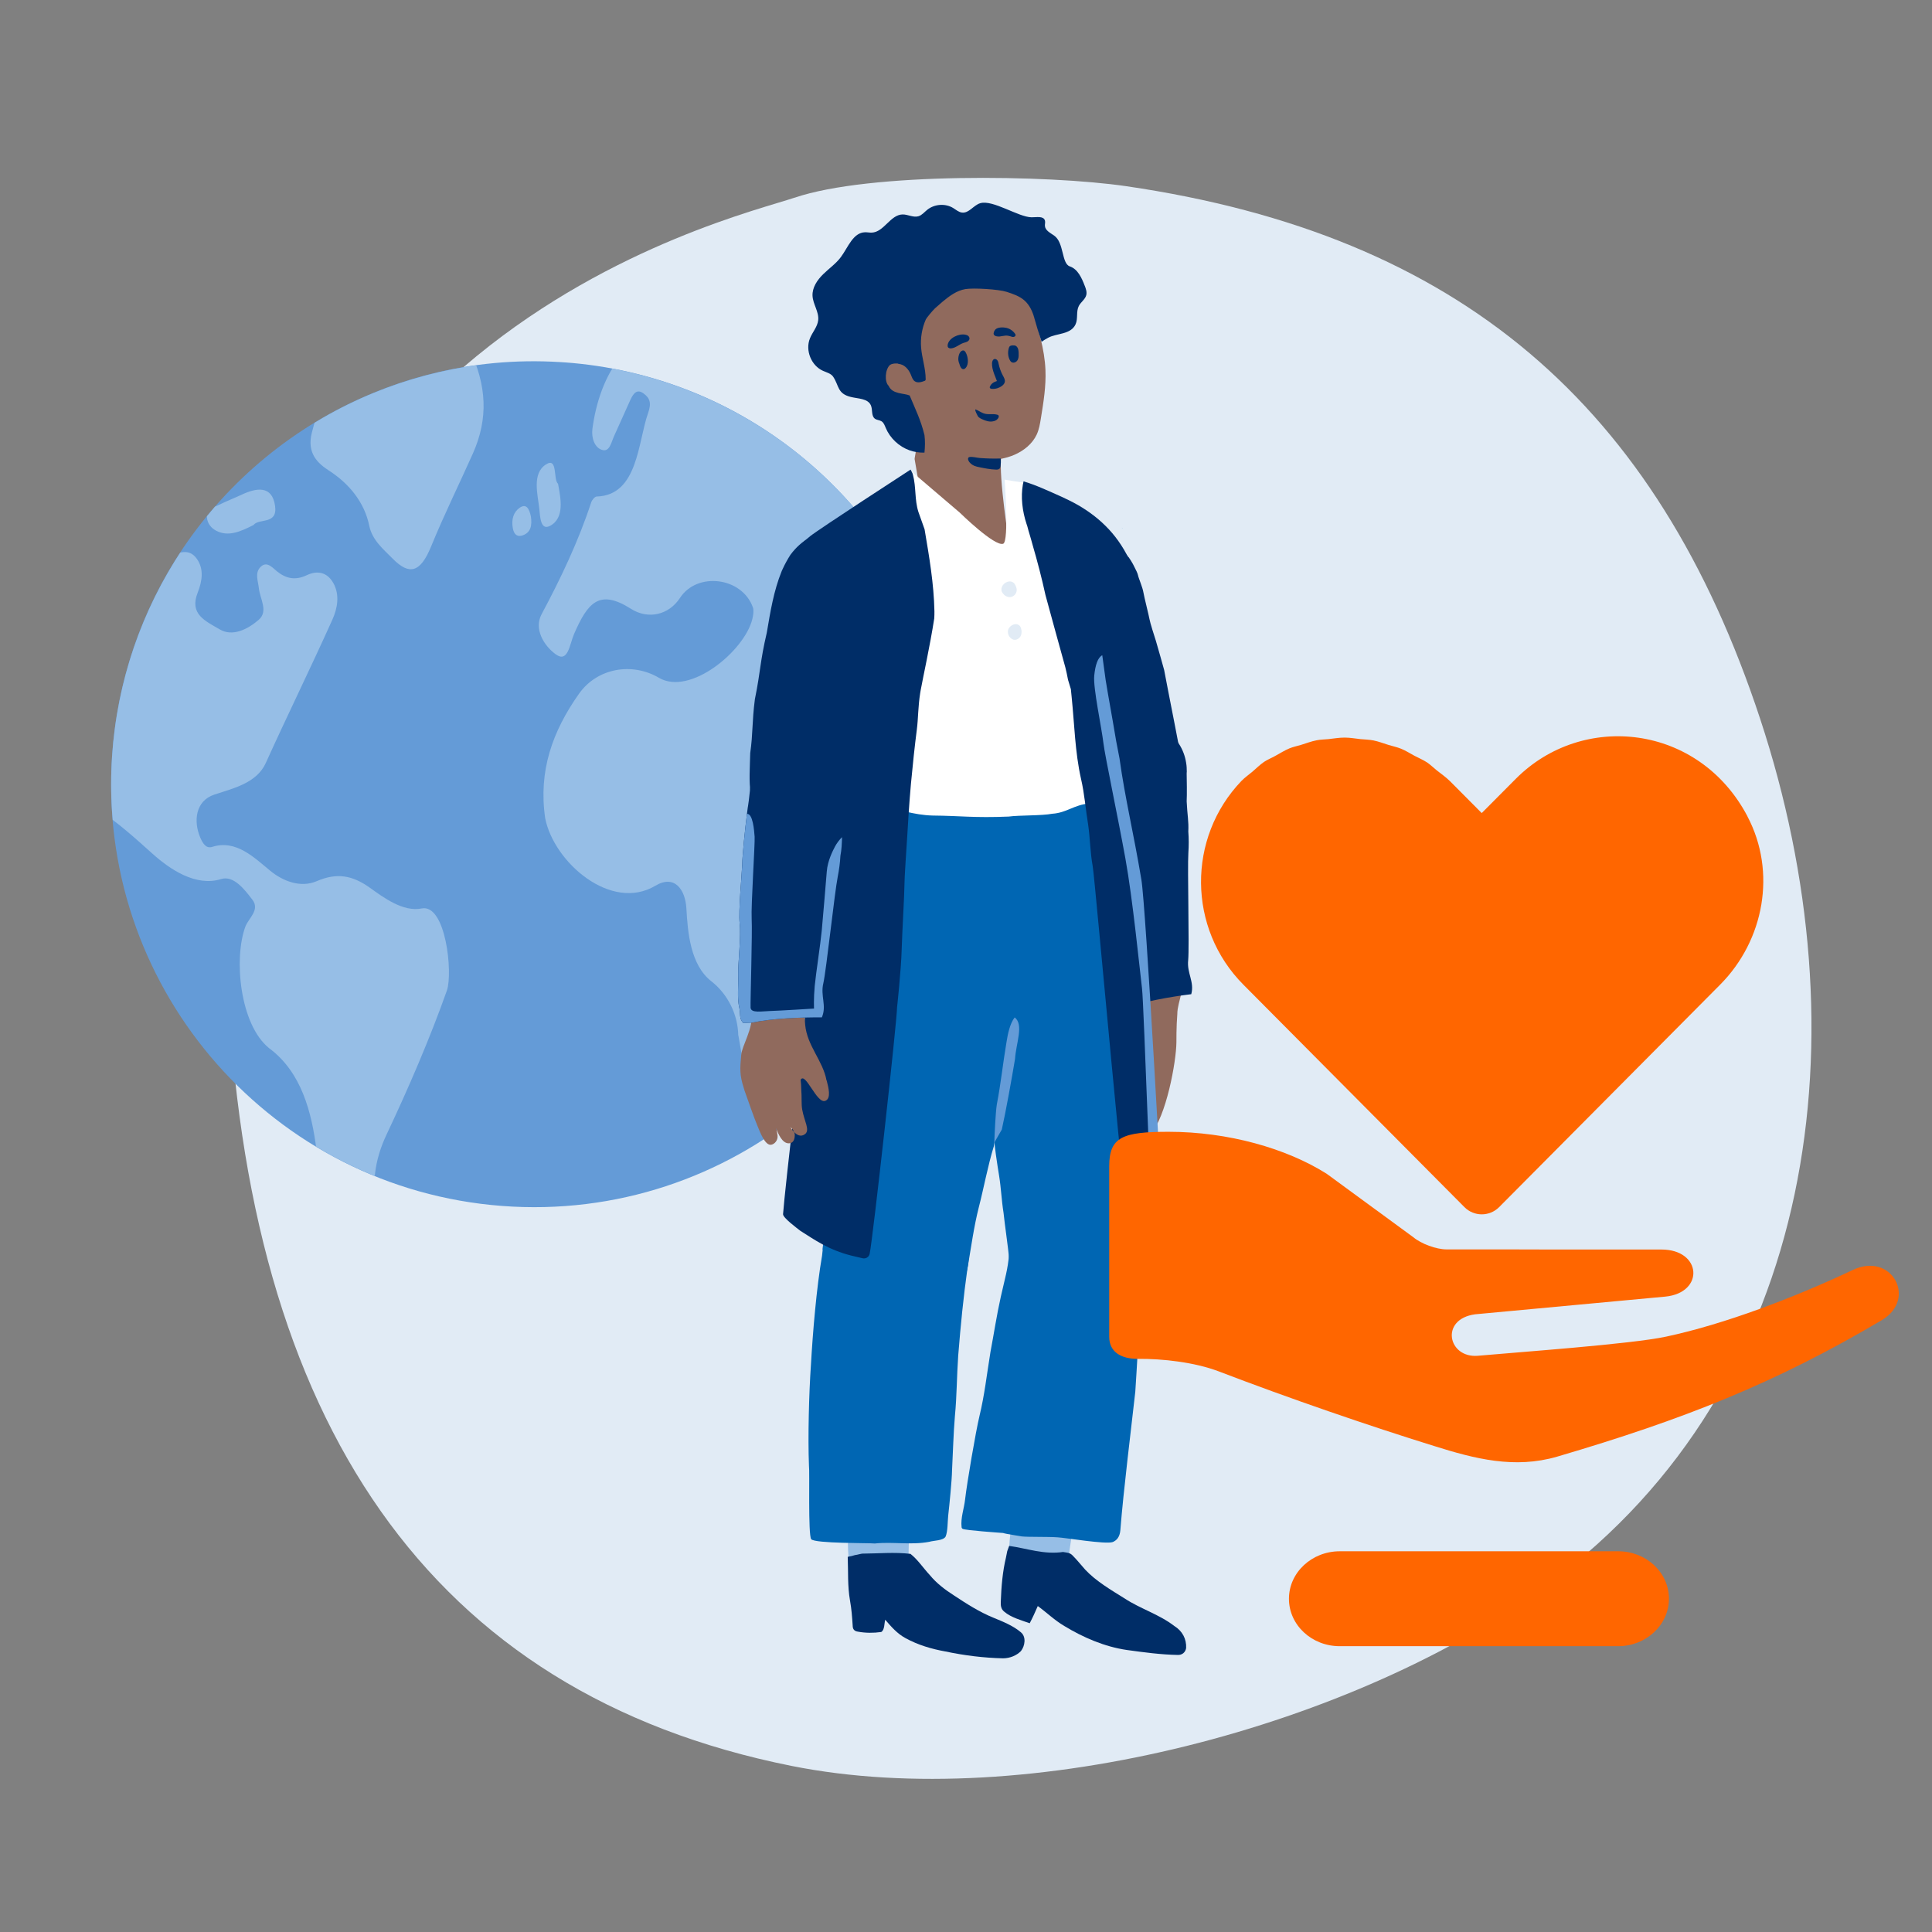 <?xml version="1.0" encoding="UTF-8"?>
<svg id="Ebene_1" data-name="Ebene 1" xmlns="http://www.w3.org/2000/svg" xmlns:xlink="http://www.w3.org/1999/xlink" viewBox="0 0 320 320">
  <rect x="0" y="0" width="320" height="320" fill="#808080" stroke="none"/>
  <defs>
    <style>
      .cls-1 {
        fill: none;
      }

      .cls-1, .cls-2, .cls-3, .cls-4, .cls-5, .cls-6, .cls-7, .cls-8, .cls-9 {
        stroke-width: 0px;
      }

      .cls-2 {
        fill: #96bee6;
      }

      .cls-3 {
        fill: #e1ebf5;
      }

      .cls-10 {
        clip-path: url(#clippath-1);
      }

      .cls-4 {
        fill: #649bd7;
      }

      .cls-5 {
        fill: #f60;
      }

      .cls-6 {
        fill: #002d67;
      }

      .cls-7 {
        fill: #906a5d;
      }

      .cls-8 {
        fill: #0066b3;
      }

      .cls-9 {
        fill: #fff;
      }
    </style>
    <clipPath id="clippath-1">
      <circle class="cls-1" cx="88.46" cy="129.89" r="70.05"/>
    </clipPath>
  </defs>
  <path class="cls-3" d="M131.6,32.75c12.41-4.23,41.95-3.81,54.94-1.91,55.27,8.09,87.85,36.25,105,88.23s9.72,110.22-35.02,143.25c-31.99,23.62-86.28,38-125.42,30.17-59.98-12-90.33-56.97-93.43-130.82-4.44-105.58,83.18-125.26,93.93-128.93Z"/>
  <g>
    <path class="cls-4" d="M158.3,135.23c-.05.71-.12,1.41-.19,2.11-3.99,37.51-37.12,65.29-74.99,62.4-37.86-2.89-66.39-35.39-64.64-73.07.03-.7.08-1.41.13-2.12.68-8.83,2.96-17.15,6.55-24.71,11.93-25.12,38.25-41.67,67.55-39.87.36.02.72.05,1.08.07s.73.06,1.09.09c29.24,2.69,52.73,23.04,60.7,49.68,2.4,8.01,3.39,16.58,2.72,25.41Z"/>
    <g class="cls-10">
      <g>
        <path class="cls-2" d="M122.28,171.5c-.06-3.47-1.74-6.85-4.46-8.97-3.49-2.73-3.91-8.15-4.13-12.04-.17-3.13-1.94-5.69-5.13-3.79-7.33,4.38-16.83-3.86-18.26-11.18-1.14-7.8,1.19-14.37,5.59-20.6,3.05-4.32,8.84-5.25,13.24-2.66,5.18,3.05,14.19-4.46,15.48-9.72.15-.6.27-1.41.1-1.92-1.8-5.06-9.24-5.95-12.08-1.59-1.84,2.82-5.26,3.63-8.12,1.81-5.26-3.34-7.17-1.03-9.44,4.2-.73,1.69-.98,4.82-3.03,3.33-2.01-1.47-3.62-4.22-2.34-6.63,3.14-5.86,6.12-12.11,8.22-18.53.14-.42.61-.96.9-.97,6.86-.19,6.82-9.02,8.52-13.81.6-1.69.3-2.5-.76-3.27-1.08-.78-1.67-.03-2.2,1.14-.89,1.98-1.77,3.96-2.67,5.93-.46,1.01-.72,2.58-1.87,2.32-1.34-.3-1.91-2.01-1.72-3.5.56-4.28,2.06-8.98,4.94-12.26,2.18-2.48,6.15-4.09,9.03-1.84,3.58,2.8,6.53,2.77,10.82.96,1.8-.76,3.74-1.58,5.61-1.99,3.17-.7,5.57-3.02,6.59-6.11,1.07-3.08,3.77-5.15,6.97-5.5,2.01-.23,3.38-1.23,4.14-3.58,1.36-4.18,4.97-7.14,9.13-8.2,6.19-1.57,11.14-.86,15.17,3.98,1.1,1.32,2.38.94,3.56.78,3.1-.42,6.39-.67,9.34-1.18,2.24-.38,5.31.9,6.59,2.77.87,1.26,1.97,1.48,3.07,1.4,1.52-.1,3.15,0,4.58-.06,3.47-.13,4.88.68,6.45,3.92.48,3.09-1.85,7-4.75,7.52-.84.15-1.85.21-2.8.16-2.66-.16-3.23,1.48-2.6,4.91,1.36,7.36-1.84,17.8-9.74,19.89-1.92.51-3.01,1.16-2.36,4.19.34,1.59.46,3.44-.43,4.98-2.03,3.54-3.29,7.62-2.46,11.66.65,3.18-2.51,5.29-5.18,3.44-2.9-2.02-5.71-4.27-8.37-6.64-2.06-1.83-3.34-1.4-4.49,1.45-.99,2.45-2.51,4.9-3.3,7.29-1.01,3.04-3.77,4.98-6.43,2.39-3.09-2.31-4.77-3.24-8.18-2.65-1.21.21-2.5-.35-3.58-1.31-1.1-.97-2.37-2.06-3.17.29-.75,2.21,1.13,2.22,1.92,2.97,1.43,1.36,3.01,2.48,4.53,3.61,2.66,2,2.76,4.85.74,7.36-1.97,2.45-5.48,4.32-8.42,1.95-1.98-1.48-3.93-3.03-5.91-4.52-.94-.7-1.78-1.89-2.85.31-1.14,2.33.23,2.62,1.1,3.31,3.44,2.73,6.91,5.43,10.45,8.04,3.04,2.24,3.8,6.38,1.86,9.57-4.02,6.57-3.93,14.01-2.03,21.88.78,3.22,1.31,6.38,1.74,9.68.91,6.55-2.85,15.93-10.1,17.12-2.88.42-5.07-1.74-5.68-4.4-.53-2.3-.91-4.73-1.32-7.09Z"/>
        <path class="cls-2" d="M-8.34,117.14c-2.5-6.34-1.68-11.08,5.33-13.19,10.4-3.6,20.68-7.51,30.84-11.69,1.71-.71,3.48-1.58,4.81.35,1.12,1.63.89,3.56.1,5.56-1.4,3.55,1.23,4.66,3.68,6.09,2.06,1.2,4.51.05,6.41-1.58,1.67-1.43.23-3.48.05-5.23-.13-1.22-.72-2.56.28-3.55,1.03-1.02,1.93.09,2.69.71,1.54,1.25,3.08,1.55,4.96.66,1.65-.78,3.34-.6,4.41,1.32,1.06,1.9.71,4.1-.17,6.05-3.58,7.96-7.53,16-11.03,23.74-1.5,3.32-5.39,4.2-8.52,5.23-3.14,1.04-3.47,4.41-2.35,7.07.46,1.09,1.01,1.9,2,1.59,3.96-1.26,6.96,1.79,9.64,3.98,2.06,1.68,4.98,2.86,7.69,1.69,3.25-1.39,5.8-1.02,8.74,1.07,2.3,1.64,5.54,4.08,8.62,3.46,4.01-.81,5.19,10.71,4.18,13.59-2.78,7.86-6.38,16.21-10,23.87-1.97,4.16-2.57,8.47-1.49,12.78.54,2.16.91,4.67,1.25,7.05.21,1.47,1.12,3.31.26,4.37-1.07,1.33-2.4-.25-3.47-1-3.61-2.56-5.65-7-6.44-11.2-.59-3.12-1.31-6.34-1.71-9.46-.79-6.22-2.47-12.88-7.85-16.86-4.84-3.91-5.89-14.83-3.93-20.13.51-1.38,2.46-2.76,1.17-4.45-1.34-1.76-3.13-4.07-5.18-3.43-4.19,1.3-8.46-1.58-11.42-4.24-2.88-2.59-5.79-5.21-9.06-7.35-4.8-3.1-5.75-9.1-7.11-14.06-1.15-4.21-6.79-9.25-11.22-9.02-3.24.17-4.56,3.75-6.19,6.22Z"/>
        <path class="cls-2" d="M217.07,129.87c.03.13.08.25.09.38.02,1.95,2.05,4.09.18,5.67-1.79,1.5-5.26,2.93-7.54,1.47-3.53-1.44-4.98-1.31-8.24.18-2.62,1.2-5.87.91-7.62-1.7-2.04-2.84-1.56-6.5-.19-9.49,2.14-4.65,7.19-9.29,12.53-8.58,5.29.7,9.58,7.16,10.8,12.08Z"/>
        <path class="cls-2" d="M64.47,59.91c1.31-.59,2.71-1.23,3.95-1.77,2.64-1.15,7.32-4.59,9.33-.36,2.87,6.05,3.16,11.51.59,17.3-2.19,4.92-4.8,10.2-6.93,15.42-1.79,4.38-3.62,4.81-6.35,2.05-1.57-1.59-3.41-3.08-3.9-5.47-.8-3.93-3.39-7.02-6.68-9.14-1.82-1.18-3.73-2.86-2.81-6.35.8-3.01,1.75-6.79,4.93-8.11,2.58-1.07,5.25-2.35,7.87-3.54v-.02Z"/>
        <path class="cls-2" d="M41.98,86.96c-2.26,1.16-4.2,1.95-6.14.96-.82-.42-1.48-1.16-1.56-2.21-.12-1.44,1.03-1.62,1.81-2.01,1.31-.65,2.66-1.17,3.99-1.79,2.36-1.1,4.99-1.58,5.48,1.88.45,3.19-2.68,1.99-3.57,3.17Z"/>
        <path class="cls-2" d="M177.6,109.49c3.11-.03,7.49,2.64,8.81,5.07.84,1.55-.58,2.3-1.37,2.38-2.35.23-7.58-3.07-8.79-5.3-.44-.82.06-1.72,1.35-2.15Z"/>
        <path class="cls-2" d="M140.89,156.74c-.3-2.69-.26-6.16,2.38-7.64,1.97-1.11,2.02,1.67,2.28,3.23.44,2.68.44,6.16-2.31,7.65-2.2,1.2-1.73-1.81-2.36-3.23Z"/>
        <path class="cls-2" d="M202.12,64.8c.23,3.28-3.22,9.22-5.77,9.66-.67.12-1.74-.73-1.33-1.57,1.31-2.94,2.49-6.56,5.32-8.24.51-.3,1.62-.72,1.78.16Z"/>
        <path class="cls-2" d="M197.03,113.89c-.93-.11-2.85,2.03-3.22-.99-.39-3.22,1.77-4.22,3.92-4.51,1.15-.15,2.98-1.72,3.4.49.68,2.81-1.48,4.76-4.1,5.01Z"/>
        <path class="cls-2" d="M224.25,131.61c-.23,1,1.74,2.54-.35,2.92-2.18.4-3.14-1.65-3.47-3.74-.19-1.2-1.54-3.2.18-3.59,2.97-.68,2.84,2.51,3.64,4.41Z"/>
        <path class="cls-2" d="M92.43,80.13c.41,2.27,1.18,5.67-1.35,6.98-1.59.82-1.62-1.61-1.76-2.9-.25-2.29-1.24-5.78,1.1-7.28,2.01-1.29,1.18,2.52,2.01,3.2Z"/>
        <path class="cls-2" d="M189.18,101.19c.39,2.33.81,4.68-1.54,5.26-1.87.46-1.52-1.88-1.89-3.14-.64-2.2-.04-4.24,1.58-4.89,1.96-.79,1.34,1.85,1.85,2.78Z"/>
        <path class="cls-2" d="M87.93,85.53c.23,1.5-.03,2.65-1.3,3.12-.86.32-1.48,0-1.69-1.16-.27-1.46.11-2.69,1.15-3.4,1.12-.75,1.57.22,1.84,1.43Z"/>
      </g>
    </g>
    <circle class="cls-1" cx="88.46" cy="129.89" r="70.05"/>
  </g>
  <g>
    <path class="cls-7" d="M173.16,61.28c-.14-3.44-1.19-6.8-2.23-10.11-.6-1.92-1.22-3.88-2.46-5.53-1.73-2.32-4.57-3.84-7.57-4.47-2.75-.58-4.8,3.21-6.87,4.42-3.09,1.8-5.24,4.59-6.13,8.09-.72,2.84-3.82,1.29-2.23,3.89-.02,0-.51,2.87-.48,2.85-.71.55-1.49,1.02-1.49,2.04,0,1.83,1.12,2.89,2.97,2.43.11-.03,3.42,2.96,3.51,3.03.05.04.08.1.11.16.73,1.5,1.37,2.94,1.39,4.6,0,.77.04,1.52-.02,2.29-.01.14-.2,1.03-.17,1.07l1.07,6.21c-.37-.1-.8-.21,0,0,2.43.63,6.14,10.37,8.71,11.23.55.16,6.2-1.37,6.2-1.37,0,0-1.65-9.88-1.71-14.89,0-.52,0-.91.04-1.22.76-.15,1.49-.36,2.19-.66,1.61-.69,3.01-1.85,3.71-3.34.41-.87.56-1.82.71-2.75.43-2.64.86-5.29.75-7.96Z"/>
    <path class="cls-6" d="M179.67,47.35c-.5-1.31-1.15-2.78-2.48-3.23-1.38-.47-.93-3.94-2.59-5.1-.63-.44-1.47-.84-1.53-1.6-.02-.3.09-.61,0-.9-.24-.79-1.39-.52-2.22-.53-2.17-.03-6.42-2.96-8.5-2.33-1.1.33-1.86,1.68-3,1.55-.56-.06-1-.47-1.48-.76-1.3-.79-3.09-.66-4.28.29-.48.38-.88.9-1.47,1.08-.86.25-1.75-.32-2.64-.3-2.02.05-3.08,2.94-5.1,3.01-.37.01-.73-.07-1.1-.06-1.99.05-2.81,2.49-3.99,4.09-.81,1.1-1.97,1.9-2.95,2.86-.98.96-1.83,2.21-1.76,3.58.07,1.39,1.09,2.65.94,4.03-.12,1.11-.96,1.99-1.37,3.02-.8,1.98.21,4.5,2.16,5.37.6.27,1.32.43,1.69.98.99,1.47.66,2.8,2.93,3.35,1.22.3,2.83.24,3.32,1.4.31.72.03,1.73.66,2.2.32.23.76.22,1.1.43.37.23.52.68.69,1.08.72,1.72,2.19,3.1,3.95,3.73.79.28,1.63.4,2.47.38.1-.98.12-1.96,0-2.91-.62-2.53-1.47-4.19-2.45-6.55-.93-.42-2.87-.18-3.48-1.6-.72-.66-.6-2.75.23-3.47.42-.26.9-.26,1.37-.22v.06c.98.03,1.72.89,2.08,1.78.16.39.29.84.63,1.08.46.33,1.1.16,1.63-.05.05-.02.11-.04.14-.09.05-.06.05-.14.05-.21,0-1.77-.62-3.48-.76-5.25-.12-1.58.15-3.19.79-4.64.11-.24,1.03-1.36,1.5-1.82.42-.38.85-.75,1.28-1.12,1.12-.93,2.34-1.84,3.78-2.08,1.37-.22,5.47.03,6.79.45,1.05.34,2.12.69,2.95,1.41.89.77,1.38,1.87,1.68,2.99.33,1.21.67,2.28,1.06,3.46.05.14.09.28.13.42.36-.24.72-.48,1.09-.67,1.43-.77,3.75-.5,4.54-2.23.43-.94.06-2.12.54-3.04.34-.65,1.05-1.08,1.23-1.79.13-.51-.06-1.05-.25-1.54Z"/>
    <path class="cls-7" d="M183.47,184.05c1.26-.6,3.28-2.01,3.68-3.23-1.01.73-3.81,2.22-4.86,2.42-1.05.2-1.56-1.7.01-2.58,1.8-1.01,2.93-2.48,3.34-3.44.41-.97.08-2.59.08-2.59-1.2,1.22-2.62,2.51-3.63,1.7-1.01-.81-1.14-1.5-.6-2.56,1.3-3.05,3.91-4.51,5-7.85.2-.56.38-2.69.57-3.25,0,0,0,0,0,0,.31-1.59,1.48-2.97,3.23-3.43,1.75-.46,3.67.25,4.71,1.74.81,1.16.95,2.49.63,3.68-.22,1.02-.63,2.22-.63,3.3-.17,2.03-.15,4.69-.15,4.69-.03,3.21-1.7,12.38-4.3,15.2-.62.68-1.73.01-1.47-.87.46-1.57,1.01-6.03.67-5.58,0,0-.69,2.87-3.55,4.16-2.86,1.29-4.26.85-4.58.09-.43-1,.61-1.01,1.87-1.61Z"/>
    <path class="cls-6" d="M186.01,167.03l-1.49.28c-.83-.72-.59-1.38-.96-2.38-.64-1.7-.61-3.67-.92-5.43-.32-2.07-.35-6.44-.88-8.46-.5-2.09-.69-7.69-.87-9.79-.18-1.19-.32-6.24-.33-8.68-.01-.48,0-.85,0-1.07.03-1.14-.08-2.52-.01-3.85.04-.68.13-1.35.29-1.98.02-.02.02-.06.03-.07.02-.1.06-.2.08-.29.01-.05.03-.08.04-.12.05-.16.11-.31.15-.47.18-.46.4-.91.66-1.33.03-.05.05-.09.09-.13,2.34-3.65,7.19-4.76,10.91-2.47,2.05,1.27,3.32,3.32,3.66,5.55.09.5.11,1.01.11,1.52-.01.03-.02.04-.01.07,0,.08-.02.17-.01.26.02.62.06,3.59,0,4.54.1,2.22.36,3.32.27,5,.09,1.14.09,2.33.01,3.54-.17,2.57.18,15.51-.03,17.77-.24,2.14,1.07,3.59.51,5.63-3.32.4-8.13,1.25-11.3,2.37Z"/>
    <path class="cls-6" d="M186.92,92.26c.26.37.5.75.71,1.13.07.13.14.26.2.39.34.64.61,1.22.66,1.5.08.45.77,2.03.89,2.82.13.79.93,3.93,1.02,4.49.09.56.81,2.8,1.06,3.58.24.77,1.36,4.8,1.36,4.8.51,2.81,2.98,15.05,3.31,17.4.01.06.02.12.03.19,0,.02,0,.03.02.05h0c.64,3-.5,6.23-3.15,8.13-2.92,2.09-6.76,1.93-9.47-.12-.11-.09-.23-.17-.33-.27-.54-.51-1.02-1.02-1.43-1.58-1.24-1.58-2.09-3.43-3.31-5.71-1.24-3.14-2.27-4.58-3.73-8.14-1.57-4.8-2.29-5.71-3.72-10.6-1.16-3.21-2.42-6.56-2.86-10.09-.01-.15-.03-.29-.03-.43-.08-.87-.09-1.77-.04-2.66,0-.01,0-.03,0-.04.34-2.8,1.81-5.45,4.28-7.22,4.68-3.35,11.17-2.26,14.52,2.41Z"/>
    <path class="cls-5" d="M178.73,97.59s.06.02.09.04c0,0,.02.01.03.02.3.18.44.55.31.89-.14.38-.57.57-.95.43-.12-.04-.21-.11-.29-.2-.04-.05-.08-.1-.11-.16,0,0,0,0,0,0-.09-.18-.11-.39-.03-.59.14-.38.57-.57.95-.43Z"/>
    <circle class="cls-5" cx="165.07" cy="139.72" r=".75"/>
    <path class="cls-9" d="M187.33,95.78c0-4-2.28-7.46-5.62-9.16-1.4-.71-6.04-4.02-6.52-4.27-2.1-1.12-3.57-1.6-5.68-2.49-.33.09-3.11-.42-3.11-.42,0,0,.76,10.26-.24,10.62-1.41.52-7.2-5.16-7.2-5.16,0,0-8.04-6.87-8.05-6.87-.16.12-14.15,10.15-15.44,11.04-1.11.76-3.27,2.72-3.27,2.72v.02c-1.52,1.7-2.79,4.21-2.73,6.67.2,7.7,2.94,10.74,9.97,10.13,1.67-.14,7.44,22.74,7.92,25.32.2,1.02-.45,18.04,2.29,20.87,3.94,4.09,9.48,6.63,15.61,6.63,6.7,0,12.69-3.05,16.67-7.83,3.08-3.71-1.28-19.49-1.36-20.5-2.55-3.41,1.43-24.04,1.19-25.42-.06-.37,5.57-7.75,5.57-11.91Z"/>
    <path class="cls-8" d="M187.67,166.39c-.02,1.09-.68,2.06-1.77,2.22-.45.07-1.07.14-2.02.21-1.24.1-2.74-.17-4.34-.05-1.32.1-3.46-.41-4.95-.31-2.56.18-4.64.08-7.4.26-1.28.08-3.74-.08-5,0-1.98.12-4.23.17-6.08.26-2.45.12-4.11-.09-6.02-.05-2.92.06-4.67-.19-5.41-.41-.92-.27-2.02-1.34-1.94-2.65.54-9.12,4.47-31.06,4.53-31.96,1.36,0,3.95,1.09,7.23,1.17,4.6.04,6.82.41,12.57.17,1.77-.24,5.47-.13,7.23-.47,2.41-.16,3.53-1.47,6.16-1.71.34,1.4,3.31,15.53,3.56,17.97.25,1.35,1.02,3.91,1.41,6.7.33,2.76,2.29,5.27,2.24,8.66Z"/>
    <path class="cls-8" d="M187.42,183.69c-.1,2.59.02,8.55.02,10.49.18,4.21.34,9.08.01,13.39-.01.16,0,.32-.02.47-.01.19,0,.38,0,.57-.29,5.34-4.71,9.59-10.12,9.6-5.18,0-9.46-3.86-10.09-8.86-.01-.03-.01-.06-.01-.11-.02-.18-.03-.37-.05-.57,0-.04-.01-.09-.01-.14-.16-1.85-.76-5.91-.93-7.64-.34-2.11-.4-4.07-.74-6.17-.26-1.6-.88-5.45-.88-7.06,0,0-.47-4.75-.62-5.81-.16-1.08-.83-5.6-1.05-6.84-.26-1.48-.49-5.28-.49-5.28h.01c-.2-.96-.29-1.96-.26-2.99.21-7.05,6.09-12.59,13.12-12.38,7.02.21,12.56,6.05,12.39,13.06v.08c-.02,7.67-.06,10.26-.27,16.17Z"/>
    <circle class="cls-1" cx="174.9" cy="167.14" r=".75"/>
    <g>
      <path class="cls-2" d="M177.64,253.34c-.14,1.17-.33,2.33-.5,3.49v.07c-.05.32-.1.66-.14.98-.02.11-.06.24-.11.36-.7,2.25-2.94,3.74-5.37,3.44-2.38-.29-4.15-2.21-4.36-4.5-.01-.08-.01-.15-.01-.23,0-.01,0-.02,0-.03,0-.2,0-.41.01-.64,0-.06,0-.12.01-.18.06-1.26.21-2.63.5-4,.16-.09.32-.15.47-.22.43-.18.89-.25,1.34-.17.47.09.97.13,1.48.14.8.03,1.64,0,2.44.03,0,0,0-.01.01,0,1.67.02,3.22.24,4.21,1.43Z"/>
      <path class="cls-8" d="M185.57,253.42c-.1,1.23-.67,1.74-1.26,1.99-1.18.42-7.87-.72-9.14-.78-1.69-.12-4.85-.03-5.94-.15-.34-.07-2.77-.43-3.09-.57-.78-.06-6.17-.43-6.68-.68-.11-.05-.18-.16-.19-.28-.18-1.56.41-3.05.58-4.6.31-2.72,1.75-11.18,2.38-13.81.85-3.52,1.19-6.74,1.82-10.6.58-3.07,1.02-6.04,1.72-9.18.68-3.05,1.16-4.46,1.38-7.14,0-.03,0-.06,0-.11.01-.18.03-.37.05-.57,0-.04,0-.1.01-.14,0-.08.02-.16.03-.24.7-4.4,4.04-7.94,8.46-8.54,7.28-.98,13.37,4.65,13.43,11.33,0,.19,0,.38,0,.57-.12,5.22-.98,19-1.09,20.6-.71,6.38-1.96,16.36-2.47,22.88Z"/>
    </g>
    <circle class="cls-1" cx="177.25" cy="208.03" r=".75"/>
    <path class="cls-6" d="M176.14,257.07c.58.1,1.01.09,1.45.5.73.72,1.44,1.61,2.16,2.42,1.81,1.93,4.31,3.38,6.55,4.78,2.62,1.72,5.64,2.58,8.21,4.55,1.32.82,2.03,2.14,1.95,3.66-.13.75-.71,1.16-1.39,1.13-2.81-.05-5.66-.44-8.42-.82-3.67-.53-7.26-2.08-10.36-3.97-1.63-.96-2.88-2.2-4.4-3.31-.42.96-.84,1.91-1.34,2.85-1.37-.49-3.09-.95-4.21-1.91-.53-.43-.61-.96-.58-1.64.09-2.55.31-5.05.85-7.29.06-.34.14-.73.22-1.1.14-.32.18-.55.32-.87,3.01.42,5.74,1.48,8.98,1Z"/>
    <g>
      <path class="cls-8" d="M168.06,168.52h.03s-1.32,7.8-2.51,14.66c-.43,2.55-.97,6.67-.97,6.67-1.01,3.29-1.64,6.83-2.5,10.16-.78,3.05-1.3,6.76-1.78,9.6-.05.36-.14.73-.23,1.09-1.16,4.33-5.11,7.51-9.81,7.51-5.6,0-10.15-4.55-10.15-10.15,0-.35-3.91-.79-3.88-1.12.36-3.43-.03-6.91.59-10.79,1.75-7.02,5.8-30.17,5.8-30.17.64-6.53,6.09-11.59,12.73-11.6,7.05,0,12.76,5.72,12.76,12.77,0,.46-.02.93-.07,1.38Z"/>
      <circle class="cls-8" cx="155.38" cy="167.14" r=".75"/>
    </g>
    <path class="cls-4" d="M164.69,189.27c.03-1.26.21-5.05.41-6.31.68-3.53,1.02-6.9,1.62-10.43.2-1.26.56-3.02,1.34-4.01,1.56,1.16.22,4.28.06,6.88-.5,3.02-1.53,8.76-2.19,11.69l-1.25,2.18Z"/>
    <g>
      <path class="cls-2" d="M150.55,253.7c0,1.18-.03,2.35-.06,3.52v.07c0,.33,0,.66,0,.99-.01.12-.03.24-.06.37-.41,2.32-2.44,4.08-4.89,4.09s-4.4-1.67-4.89-3.92c-.02-.07-.03-.15-.04-.22-.01-.01-.01-.02,0-.03-.03-.2-.05-.41-.07-.63-.01-.06-.01-.12-.01-.18-.1-1.26-.13-2.64,0-4.03.15-.11.29-.19.44-.28.4-.23.85-.36,1.31-.33.48.03.98,0,1.49-.05.8-.07,1.62-.2,2.43-.27,0,0,0-.01.01,0,1.66-.19,3.23-.17,4.36.89Z"/>
      <path class="cls-8" d="M160.41,207.27c.04.53.04,1.04,0,1.56-.02.36-.08.74-.15,1.1-.7,4.99-1.14,9.51-1.55,14.6-.24,3.41-.22,6.63-.55,10.05-.26,3.14-.3,5.68-.47,8.91-.03,1.78-.44,5.78-.64,7.56-.1.94-.06,2.56-.42,3.44-.37.71-2.03.66-2.7.88-3.09.58-6-.04-9.03.28-.85-.1-9.93.02-10.54-.71-.53-.74-.23-11.27-.37-12.18-.19-4.72,0-12.05.33-16.75.3-5.31.92-12.76,1.84-18.03.39-3.39.17-3.53.24-6.59.12-5.15,7.83-3.05,13.07-3.45,5.6-.44,10.48,3.75,10.92,9.34Z"/>
    </g>
    <circle class="cls-1" cx="150.3" cy="208.09" r=".75"/>
    <path class="cls-6" d="M154.77,101.25c0,.4,0,.8-.03,1.19h0c-.71,4.56-1.86,9.75-2.24,11.84-.04.21-.07.38-.09.53-.36,2.28-.32,4.24-.55,6-.34,2.63-.68,5.78-.98,9.01-.31,3.46-.54,7.39-.61,8.65-.13,2.18-.47,6.78-.47,8.22,0,1.42-.38,7.88-.45,10.48-.1,3.62-.77,9.7-.77,9.7,0,2.15-4,38.3-4.54,40.81-.11.53-.64.85-1.16.73l-1.86-.44c-3.83-.96-6.18-2.68-8.46-4.11-.42-.34-2.94-2.18-2.86-2.77.16-2.86,4.01-36.67,4.51-39.54l.4-3.98s3.58-12.8,3.68-15.46c.1-2.65,1.27-7.04,1.36-10.42.08-2.86.22-4.34.08-5.31-.02-.19.1-3.8.1-3.99,0,0,.77-12.98-.47-12.97-.01,0-3.26-.43-3.26-.43-5.68-1.98-6.92-4.97-6.94-10.72,0-.45.03-.9.08-1.33.02-.15.04-.3.06-.43.29-1.78,1.05-3.41,2.15-4.76.37-.8,1.44-1.9,2.71-2.92,1.53-1.23,16.66-11.05,16.66-11.05l.31.6.07.21c.57,2.12.26,4.16.92,6.21.34.93.68,1.94,1.02,2.87.77,4.55,1.54,9.02,1.63,13.58Z"/>
    <path class="cls-8" d="M185.94,87.51s-.08-.05-.14-.1c.07.04.12.06.13.07t.01.02Z"/>
    <path class="cls-6" d="M149.7,96.89c.05.45.06.89.06,1.33,0,.15-.01.3-.02.44-.02.72-.07,1.37-.16,1.63-.16.43-.33,2.15-.61,2.89-.28.75-1.12,3.88-1.32,4.41-.2.53-.67,2.84-.84,3.63-.17.78-1.18,4.85-1.18,4.85-.94,2.7-4.82,14.57-5.68,16.77-.02.05-.04.12-.07.18,0,.02,0,.03,0,.05,0,0-.62,4.52-6.77,5.56-3.54.6-6.8-1.68-8.16-4.8-.06-.13-.11-.26-.15-.4-.22-.71-.38-1.39-.47-2.08-.3-1.98-.13-4.02-.07-6.6.47-3.34.28-5.1.77-8.92,1-4.95.82-6.09,1.98-11.06.57-3.36,1.13-6.9,2.47-10.19.06-.13.12-.27.18-.39.36-.79.8-1.58,1.28-2.33,0-.01.02-.02.03-.03,1.68-2.27,4.26-3.85,7.28-4.18,5.72-.61,10.84,3.53,11.45,9.25Z"/>
    <path class="cls-6" d="M192.75,206.04c-.01.06-.04.13-.11.19-.21.25-.75.46-1.47.7-1.06.33.96-.38-.39.12-1.17.08-2.08.56-3.26.47-.84-1.18-6.11-61.57-6.53-64.02-.42-2.27-.42-4.55-.76-6.91-.42-2.53-.59-5.06-1.18-7.59-1-4.45-1.09-9.06-1.55-13.54-.02-.17-.03-.33-.05-.5-.02-.27-.05-.54-.08-.81,0,0-.18-.57-.47-1.55-.14-.7-.27-1.4-.45-2.08-.55-1.98-1.1-3.98-1.65-5.97-.55-2.02-1.09-4.02-1.64-6-.6-2.76-1.32-5.52-2.11-8.23-.18-.7-.39-1.37-.59-2.06-.17-.51-.25-1.01-.42-1.44-.73-2.19-.98-4.52-.62-6.56l.05-.23.06-.3c2.03.59,4.28,1.65,6.26,2.53.31.14.73.34,1.22.58,4.07,1.98,7.44,4.91,9.56,8.92.68,1.28,1.41,2.93,2.06,4.49,1.29,3.09.24,6.68-2.55,8.53-.02.01-.04.02-.05.04-.3.19-3.52,2.17-3.72,3.7l.11,1,.45,3.09c.52,3.22.92,5.2,1.74,10.11.01.07.55,2.84.56,2.91.92,6.63,1.94,12.35,3.28,20.33.73,4.35,4.16,54.91,4.3,59.48,0,.23,0,.43.01.58Z"/>
    <path class="cls-1" d="M140.08,98.66s0,.06-.01.09c0,.01,0,.02,0,.03-.09.34-.41.58-.77.55-.4-.03-.71-.39-.67-.79.01-.12.05-.24.11-.33.03-.05.07-.1.12-.14,0,0,0,0,0,0,.15-.14.35-.21.56-.19.4.03.71.39.67.79Z"/>
    <path class="cls-4" d="M192.75,206.04c-.01.06-.04.13-.11.19-.21.25-.75.46-1.47.7-.47-1.33-1.68-40.51-2.02-43.25-.41-3.37-1.53-14.76-2.75-21.49-1.22-6.75-3.4-17.07-3.63-19.05-.31-2.65-1.74-9.24-1.53-11.23.18-1.78.59-3.01,1.33-3.38h0s.56,4.09.56,4.09c.52,3.22.92,5.2,1.74,10.11.01.07.55,2.84.56,2.91.92,6.63,2.28,12.07,3.62,20.06.73,4.35,3.55,55.18,3.68,59.75,0,.23,0,.43.01.58Z"/>
    <path class="cls-6" d="M156.96,57.2c0,.09,0,.19.03.27.09.19.35.25.56.23.74-.07,1.32-.66,2.03-.9.21-.07.43-.11.62-.21s.37-.28.38-.5c.01-.18-.09-.35-.22-.46s-.31-.17-.49-.2c-1.06-.21-2.79.56-2.92,1.77Z"/>
    <path class="cls-6" d="M165.65,55.72c.29-.03.58-.11.88-.13.27-.02.54.02.79.1.17.06.35.13.53.12s.38-.15.36-.33c0-.08-.05-.16-.1-.22-.34-.48-.86-.83-1.44-.96-.48-.11-1.4-.13-1.79.26-.18.18-.38.59-.28.83.15.35.72.37,1.04.34Z"/>
    <path class="cls-6" d="M158.85,60.11c.08.28.19.61.34.82.09.12.24.22.39.21.15,0,.28-.1.38-.22.56-.63.37-1.87-.01-2.55-.08-.14-.19-.29-.35-.32-.09-.02-.18,0-.26.04-.28.12-.43.43-.52.72-.1.36-.14.76-.03,1.13.02.05.03.11.05.17Z"/>
    <path class="cls-6" d="M167.16,57.46c-.26.66-.25,1.42.04,2.07.08.17.18.35.34.45.27.17.65.07.87-.16s.3-.56.31-.88c0-.6.04-1.36-.48-1.66-.21-.12-.95-.13-1.07.18Z"/>
    <path class="cls-6" d="M163.97,64.01c-.03.06-.05.13-.03.2.04.14.21.19.35.2.59.04,1.19-.14,1.66-.49.22-.16.41-.37.47-.63.09-.38-.13-.76-.32-1.1-.32-.6-.55-1.24-.69-1.9-.04-.19-.07-.39-.18-.56s-.29-.3-.49-.27c-.29.05-.42.4-.43.69-.03.62.15,1.22.36,1.8.14.39.29.78.45,1.16-.49.15-.96.42-1.15.92Z"/>
    <path class="cls-6" d="M161.59,67.82c.25.06.91.49,1.29.63.78.3,1.47.02,2.27.23.08.02.17.05.22.11.08.1.07.24.02.36-.13.31-.43.51-.75.6-.44.13-.91.08-1.35-.07-.38-.13-.93-.34-1.23-.61-.11-.1-.72-1.31-.47-1.25Z"/>
    <path class="cls-6" d="M165.75,75.95c.04.42.03.85-.03,1.27-.02.13-.05.27-.14.38-.15.17-.4.19-.62.18-.93-.03-1.85-.21-2.76-.4-.27-.06-.55-.11-.81-.22-.33-.14-.62-.36-.84-.63-.22-.27-.37-.79.08-.84.51-.06,1.16.13,1.67.17,1.15.09,2.3.12,3.45.08Z"/>
    <path class="cls-3" d="M165.95,97.22c-.07.17-.1.36-.08.54.02.19.11.37.23.52.27.37.72.64,1.18.62.6-.02,1.12-.57,1.12-1.17,0-.21-.06-.41-.13-.6-.07-.18-.16-.35-.28-.5-.63-.69-1.75-.19-2.04.58Z"/>
    <path class="cls-3" d="M167.01,104.22c-.2.55.02,1.21.5,1.55.11.08.23.14.37.18.45.11.94-.17,1.16-.58s.21-.91.06-1.35c-.03-.09-.07-.18-.12-.26-.53-.76-1.7-.26-1.96.47Z"/>
    <path class="cls-6" d="M141.53,257.59c.42-.09.84-.17,1.26-.26,2.61-.01,5.4-.28,8.01.04,1.19.92,2.12,2.35,3.22,3.53,1.1,1.34,2.54,2.43,3.98,3.35,2.03,1.34,4.23,2.76,6.51,3.68,1.61.67,3.3,1.33,4.57,2.42.93.75.69,2.27.02,3.12-.75.76-1.85,1.19-2.95,1.2-3.21-.07-6.41-.47-9.54-1.13-2.28-.41-4.56-1.07-6.68-2.24-1.35-.75-2.29-1.84-3.31-3.02-.17.59-.08,1.69-.66,2.03-1.26.18-2.61.18-3.88-.06-.59-.08-.85-.42-.85-1.01-.09-1.35-.18-2.7-.44-4.13-.43-2.44-.28-4.81-.38-7.25.51-.09.84-.17,1.1-.26Z"/>
    <path class="cls-1" d="M149.77,98.8c0,5.87-4.76,10.61-10.64,10.64-5.88.02-10.64-4.76-10.64-10.64,0-5.87,4.76-10.64,10.64-10.64s10.64,4.76,10.64,10.64Z"/>
    <path class="cls-7" d="M136.92,178.95c.29,1.14.8,2.98-.22,3.38-1.41.58-3.3-4.9-4.09-3.48.06.54.1,1.04.1,1.51v.04c.12,1.41-.01,2.4.16,3.38.34,1.93,1.33,3.39.47,4.06-.7.54-1.36.14-1.81-.34-.17-.44-.52-.75-.6-.81.04.09.26.48.6.81.07.14.11.29.11.45,0,.72-.2,1.41-.99,1.42-1.08.02-1.78-1.57-2.11-2.56.11.41.21.89.25,1.28.07.79-.47,1.39-1.03,1.51-1.07.23-1.94-2.28-2.37-3.29-.4-.91-1.66-4.52-1.9-5.19-.03-.07-.04-.11-.04-.11-.11-.29-.2-.57-.27-.84-.69-2.17-.62-3.14-.41-5.44.1-1.5,2.05-4.45,1.71-6.92h0c-.15-2.09,1.2-4.04,3.28-4.57,2.35-.6,4.75.81,5.36,3.17.13.51.17,1.04.11,1.53.07.59.07,1.19.13,1.79.32,3.5,2.95,5.96,3.54,9.23Z"/>
    <g>
      <path class="cls-6" d="M136.13,168.51c-3.35-.03-8.22.16-11.52.86l-1.51.07c-.73-.82-.4-1.44-.64-2.48-.41-1.77-.12-3.71-.19-5.5-.04-2.1.5-6.43.24-8.5-.22-2.14.34-7.72.43-9.83-.01-1.14.46-5.81.78-8.33.01-.11.03-.22.04-.32.05-.47.11-.85.15-1.06.19-1.13.26-2.5.49-3.81.14-.67.3-1.33.55-1.92.02-.02.03-.06.03-.07.04-.09.09-.19.12-.28.02-.04.05-.07.06-.11.06-.15.14-.3.21-.44.24-.43.51-.85.84-1.24.03-.04.06-.09.1-.12,2.8-3.31,7.76-3.76,11.14-1.01,1.86,1.54,2.86,3.73,2.9,5.98.01.51-.03,1.01-.1,1.52,0,.02-.02.04-.02.07-.01.08-.04.16-.04.25-.07.62-.42,3.56-.6,4.5-.06.74-.1,1.35-.11,1.91h0c-.04,1.12-.06,1.98-.27,3.09-.06,1.15-.22,2.33-.45,3.51-.51,2.53-1.88,15.4-2.38,17.61-.51,2.09.59,3.7-.24,5.64Z"/>
      <circle class="cls-1" cx="132.38" cy="130.57" r=".91"/>
      <circle class="cls-1" cx="195.72" cy="114.84" r=".91"/>
    </g>
    <path class="cls-4" d="M136.13,168.51c-3.35-.03-8.22.16-11.52.86l-1.51.07c-.73-.82-.4-1.44-.64-2.48-.41-1.77-.12-3.71-.19-5.5-.04-2.1.5-6.43.24-8.5-.22-2.14.34-7.72.43-9.83-.01-1.14.46-5.81.78-8.33.98-.06,1.19,2.72,1.27,3.78.08,1.09-.61,11.39-.49,13.6.13,2.21-.23,13.72-.18,14.71.05.98,1.95.59,3.29.56,1.34-.03,7.22-.4,7.22-.4,0,0-.08-1.63.11-3.72.2-2.08.96-6.99,1.17-9.22.2-2.24.69-7.92.83-9.76.14-1.83,1.04-3.52,1.37-4.15.24-.47.78-1.2,1.16-1.54-.04,1.11-.06,1.98-.27,3.08-.06,1.15-.22,2.33-.45,3.51-.51,2.53-1.88,15.4-2.38,17.61-.51,2.09.59,3.7-.24,5.64Z"/>
  </g>
  <g>
    <path class="cls-5" d="M268.01,272.66h-46.1c-4.65.01-8.42-3.51-8.42-7.85h0c0-4.34,3.77-7.87,8.42-7.87h46.1c4.65-.01,8.42,3.51,8.42,7.85h0c0,4.34-3.77,7.87-8.42,7.87Z"/>
    <path class="cls-5" d="M257.02,206.96h18.16c6.72,0,7.16,7.16.65,7.8-6.07.57-25.19,2.34-31.51,2.93-5.86.8-4.5,7.27.44,6.87,6.59-.6,25.36-1.92,31.19-3.17,9.68-2.06,21.25-6.47,30.97-11.06,6.43-3.01,10.66,4.82,4.78,8.32h0c-17.64,10.45-32.87,16.47-53.8,22.62-7.04,2.05-13.62.36-20.38-1.77-10.61-3.29-23.95-7.87-35.72-12.38-3.94-1.48-9.17-2.09-13.38-2.05-2.61,0-4.7-1.05-4.7-3.66v-28.25c0-4.86,2.25-5.7,9.84-5.7,9.84,0,19.48,2.73,26.16,6.94l14.38,10.53c1.29,1.08,3.78,2.01,5.5,2.01h9.69"/>
  </g>
  <path class="cls-5" d="M289.44,135.22c-8.05-15.3-27.3-17.37-38.38-6.22l-5.64,5.67-5.2-5.23c-.71-.71-1.51-1.26-2.28-1.87-.53-.42-1.01-.91-1.56-1.28-.67-.44-1.4-.74-2.1-1.11-.73-.39-1.44-.85-2.2-1.16-.68-.28-1.4-.42-2.11-.64-.83-.26-1.64-.57-2.48-.74-.71-.14-1.44-.15-2.16-.22-.86-.09-1.71-.25-2.57-.25-.03,0-.07,0-.1,0-.88,0-1.76.16-2.63.25-.65.07-1.3.06-1.93.19-.88.17-1.73.49-2.59.76-.64.2-1.3.32-1.93.58-.82.34-1.58.83-2.37,1.26-.61.34-1.25.59-1.84.98-.69.47-1.3,1.09-1.95,1.64-.6.51-1.24.94-1.8,1.52-9.03,9.43-8.92,24.44.32,33.74l36.62,36.85c1.58,1.59,4.15,1.59,5.74,0l36.61-36.85h0c7.31-7.36,9.36-18.67,4.53-27.85"/>
</svg>